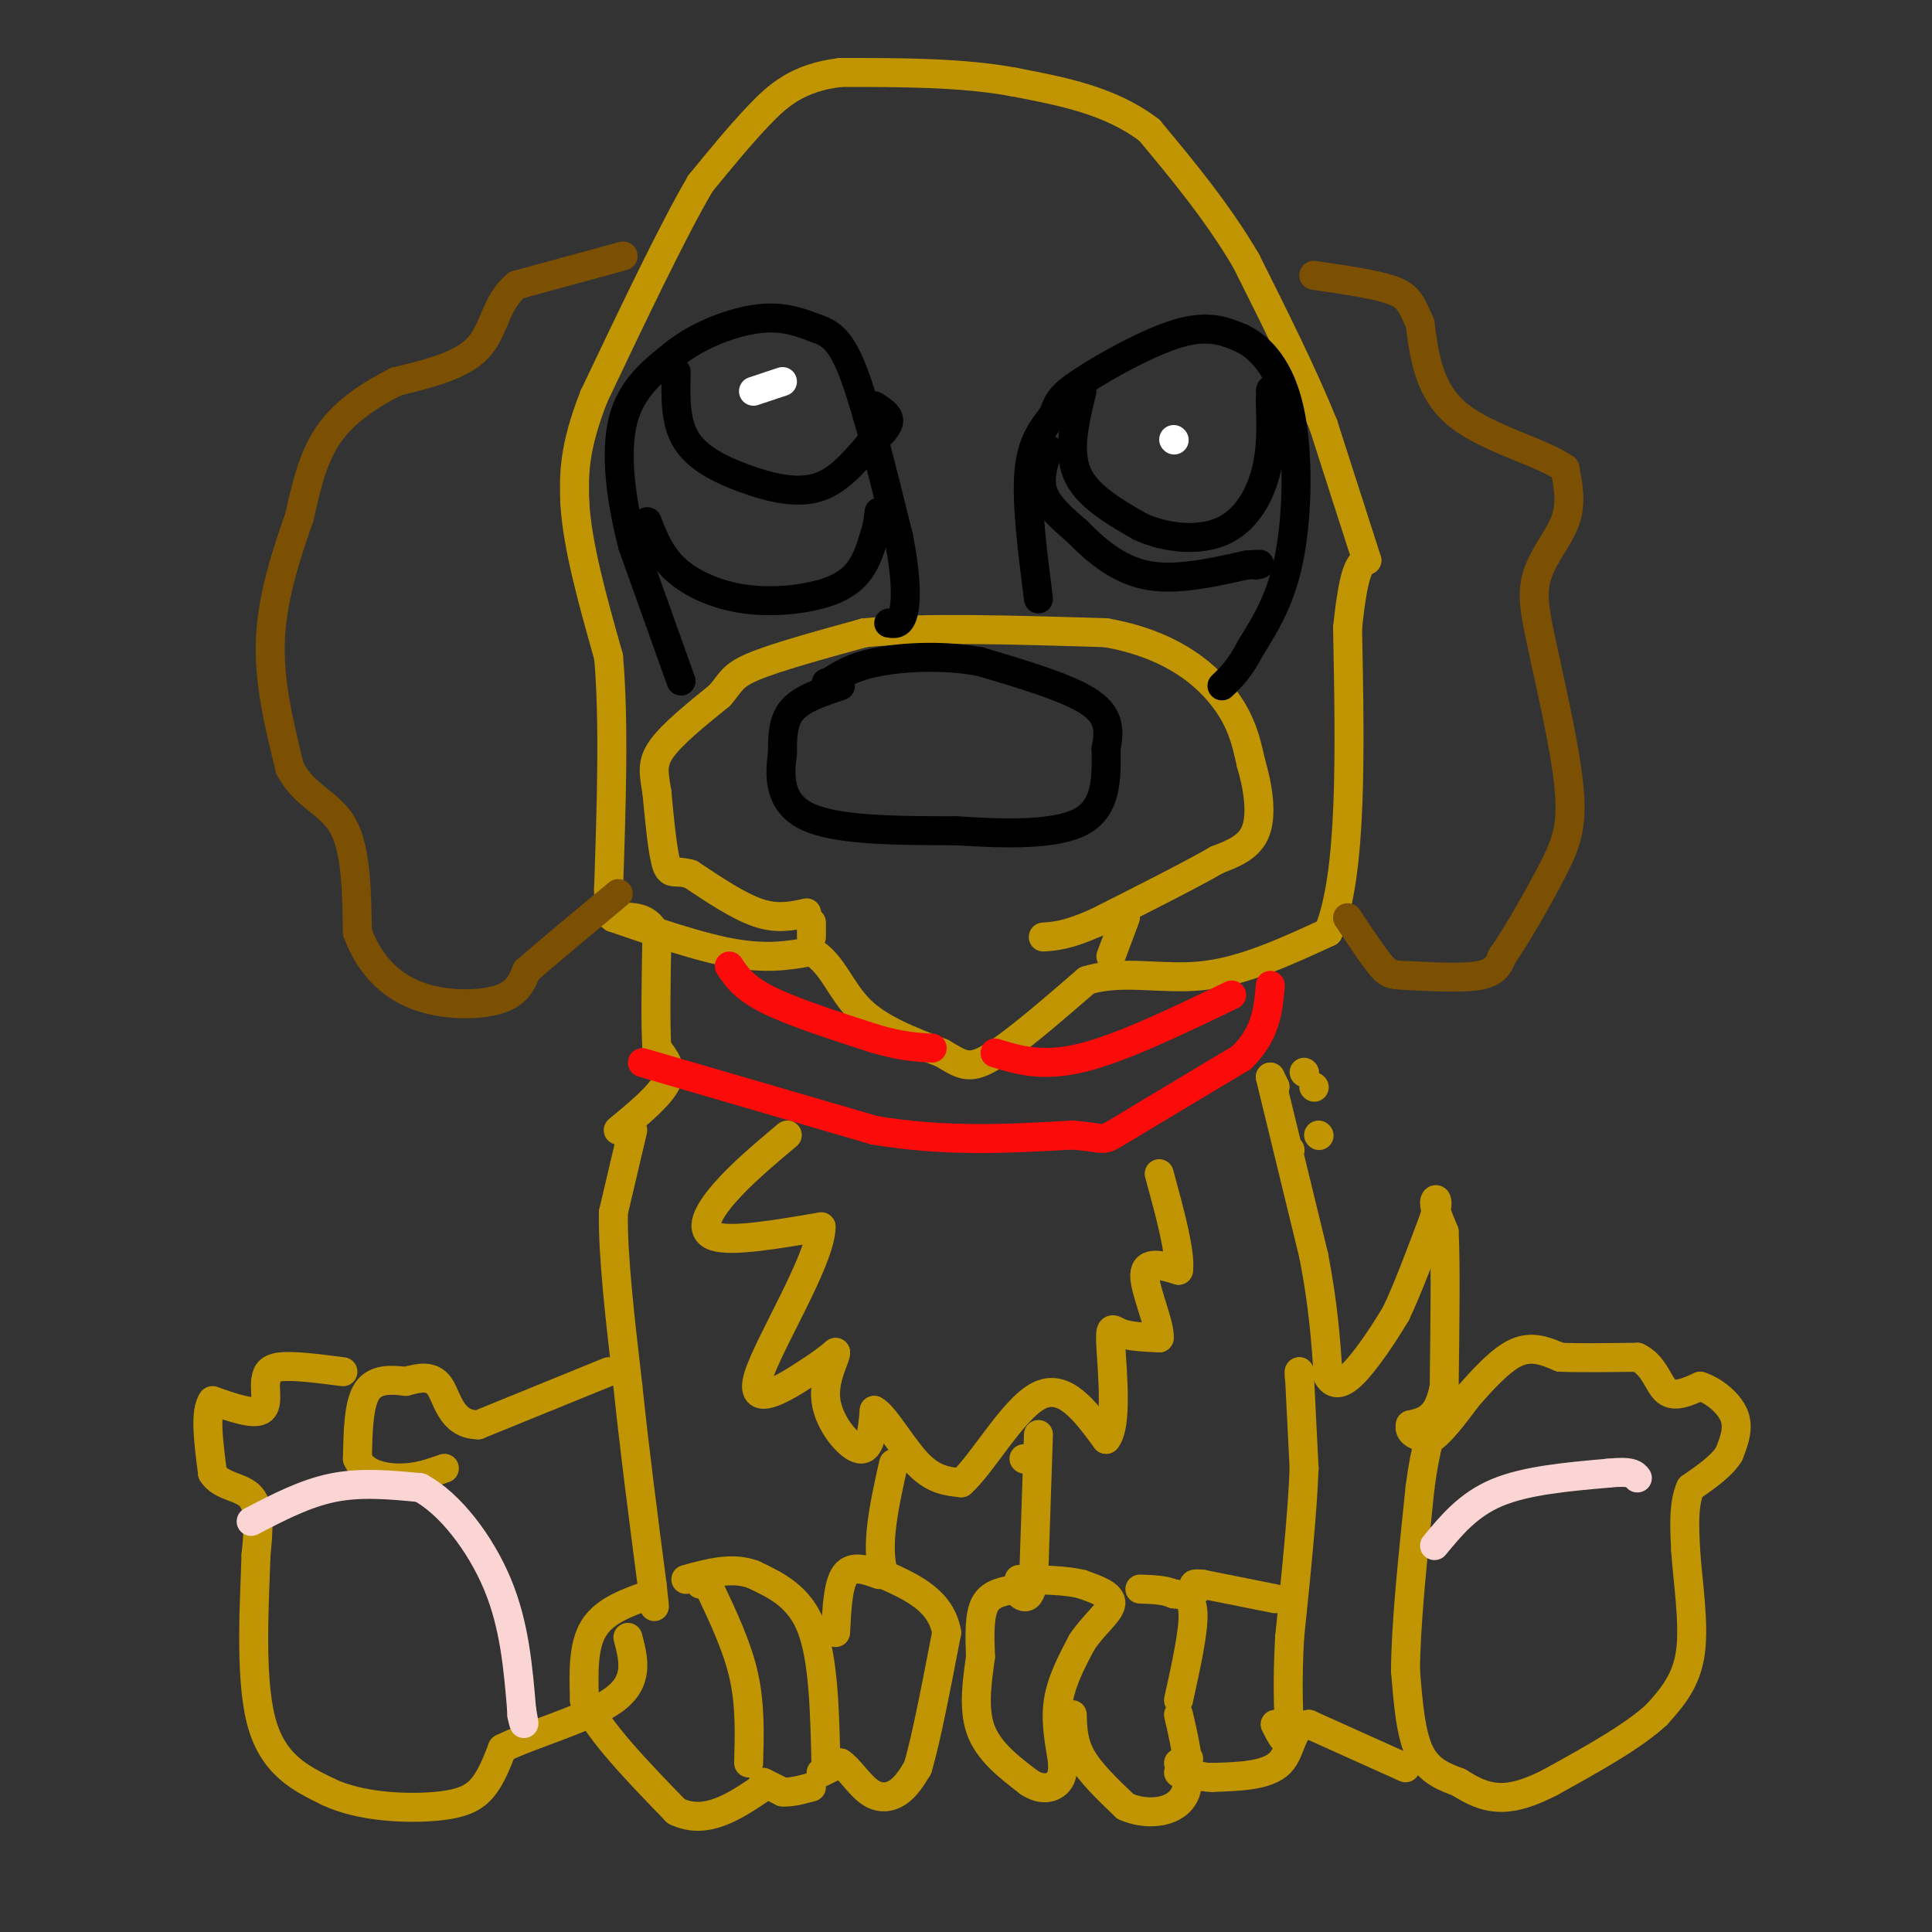 <svg viewBox='0 0 400 400' version='1.1' xmlns='http://www.w3.org/2000/svg' xmlns:xlink='http://www.w3.org/1999/xlink'><rect x="0" y="0" width="400" height="400" fill="#333333" stroke="none"/><g fill='none' stroke='#C09501' stroke-width='6' stroke-linecap='round' stroke-linejoin='round'><path d='M270,222c0.000,0.000 0.100,0.100 0.1,0.1'/><path d='M131,234c0.000,0.000 -4.000,17.000 -4,17'/><path d='M127,251c-0.167,8.833 1.417,22.417 3,36'/><path d='M130,287c1.333,12.833 3.167,26.917 5,41'/><path d='M135,328c0.833,7.167 0.417,4.583 0,2'/><path d='M135,330c0.000,0.000 0.100,0.100 0.1,0.1'/><path d='M135,330c-4.833,1.667 -9.667,3.333 -12,7c-2.333,3.667 -2.167,9.333 -2,15'/><path d='M121,352c2.833,6.333 10.917,14.667 19,23'/><path d='M140,375c6.167,3.000 12.083,-1.000 18,-5'/><path d='M158,369c0.000,0.000 4.000,2.000 4,2'/><path d='M162,371c1.667,0.167 3.833,-0.417 6,-1'/><path d='M170,367c0.000,0.000 4.000,-2.000 4,-2'/><path d='M174,365c1.667,0.988 3.833,4.458 6,6c2.167,1.542 4.333,1.155 6,0c1.667,-1.155 2.833,-3.077 4,-5'/><path d='M190,366c1.667,-5.500 3.833,-16.750 6,-28'/><path d='M196,338c-1.167,-6.667 -7.083,-9.333 -13,-12'/><path d='M183,326c-1.833,-5.833 0.083,-14.417 2,-23'/><path d='M212,302c0.000,0.000 0.100,0.100 0.1,0.1'/><path d='M215,297c0.000,0.000 -1.000,30.000 -1,30'/><path d='M214,327c-0.833,5.333 -2.417,3.667 -4,2'/><path d='M210,329c-1.911,0.489 -4.689,0.711 -6,3c-1.311,2.289 -1.156,6.644 -1,11'/><path d='M203,343c-0.600,4.556 -1.600,10.444 0,15c1.600,4.556 5.800,7.778 10,11'/><path d='M213,369c2.844,1.889 4.956,1.111 6,0c1.044,-1.111 1.022,-2.556 1,-4'/><path d='M220,365c-0.289,-2.711 -1.511,-7.489 -1,-12c0.511,-4.511 2.756,-8.756 5,-13'/><path d='M224,340c2.378,-3.622 5.822,-6.178 6,-8c0.178,-1.822 -2.911,-2.911 -6,-4'/><path d='M224,328c-3.167,-0.833 -8.083,-0.917 -13,-1'/><path d='M222,355c0.083,2.917 0.167,5.833 2,9c1.833,3.167 5.417,6.583 9,10'/><path d='M233,374c4.111,1.867 9.889,1.533 12,-2c2.111,-3.533 0.556,-10.267 -1,-17'/><path d='M244,352c1.583,-7.167 3.167,-14.333 3,-18c-0.167,-3.667 -2.083,-3.833 -4,-4'/><path d='M243,330c-1.833,-0.833 -4.417,-0.917 -7,-1'/><path d='M244,367c0.000,0.000 0.100,0.100 0.1,0.1'/><path d='M273,235c0.000,0.000 0.100,0.100 0.1,0.1'/><path d='M246,364c0.000,0.000 0.100,0.100 0.1,0.1'/><path d='M263,223c0.000,0.000 1.000,2.000 1,2'/><path d='M267,238c0.000,0.000 0.100,0.100 0.1,0.1'/><path d='M263,223c0.000,0.000 9.000,37.000 9,37'/><path d='M272,260c2.000,10.333 2.500,17.667 3,25'/><path d='M275,285c1.978,3.400 5.422,-0.600 8,-4c2.578,-3.400 4.289,-6.200 6,-9'/><path d='M289,272c2.333,-4.833 5.167,-12.417 8,-20'/><path d='M297,252c1.156,-4.044 0.044,-4.156 0,-3c-0.044,1.156 0.978,3.578 2,6'/><path d='M299,255c0.333,6.333 0.167,19.167 0,32'/><path d='M299,287c-1.167,6.667 -4.083,7.333 -7,8'/><path d='M292,295c-0.500,1.833 1.750,2.417 4,3'/><path d='M296,298c2.000,-1.000 5.000,-5.000 8,-9'/><path d='M304,289c3.067,-3.444 6.733,-7.556 10,-9c3.267,-1.444 6.133,-0.222 9,1'/><path d='M323,281c4.167,0.167 10.083,0.083 16,0'/><path d='M339,281c3.511,1.600 4.289,5.600 6,7c1.711,1.400 4.356,0.200 7,-1'/><path d='M352,287c2.689,0.822 5.911,3.378 7,6c1.089,2.622 0.044,5.311 -1,8'/><path d='M358,301c-1.500,2.500 -4.750,4.750 -8,7'/><path d='M350,308c-1.500,3.333 -1.250,8.167 -1,13'/><path d='M349,321c0.378,6.111 1.822,14.889 1,21c-0.822,6.111 -3.911,9.556 -7,13'/><path d='M343,355c-4.833,4.500 -13.417,9.250 -22,14'/><path d='M321,369c-5.778,2.978 -9.222,3.422 -12,3c-2.778,-0.422 -4.889,-1.711 -7,-3'/><path d='M302,369c-2.733,-1.044 -6.067,-2.156 -8,-6c-1.933,-3.844 -2.467,-10.422 -3,-17'/><path d='M291,346c0.000,-9.167 1.500,-23.583 3,-38'/><path d='M294,308c1.167,-9.000 2.583,-12.500 4,-16'/><path d='M291,366c0.000,0.000 -20.000,-9.000 -20,-9'/><path d='M271,357c-3.822,0.244 -3.378,5.356 -6,8c-2.622,2.644 -8.311,2.822 -14,3'/><path d='M251,368c-3.500,0.000 -5.250,-1.500 -7,-3'/><path d='M269,284c0.000,0.000 0.000,1.000 0,1'/><path d='M272,225c0.000,0.000 0.100,0.100 0.1,0.1'/><path d='M269,284c0.000,0.000 1.000,20.000 1,20'/><path d='M270,304c-0.333,9.167 -1.667,22.083 -3,35'/><path d='M267,339c-0.500,9.167 -0.250,14.583 0,20'/><path d='M267,359c-0.500,3.000 -1.750,0.500 -3,-2'/><path d='M264,331c0.000,0.000 -15.000,-3.000 -15,-3'/><path d='M249,328c-2.667,-0.333 -1.833,0.333 -1,1'/><path d='M155,365c0.167,-6.000 0.333,-12.000 -1,-18c-1.333,-6.000 -4.167,-12.000 -7,-18'/><path d='M147,329c-1.500,-3.167 -1.750,-2.083 -2,-1'/><path d='M171,365c-0.250,-10.750 -0.500,-21.500 -3,-28c-2.500,-6.500 -7.250,-8.750 -12,-11'/><path d='M156,326c-4.333,-1.667 -9.167,-0.333 -14,1'/><path d='M173,338c0.250,-5.000 0.500,-10.000 2,-12c1.500,-2.000 4.250,-1.000 7,0'/><path d='M126,284c0.000,0.000 -27.000,11.000 -27,11'/><path d='M99,295c-5.667,-0.022 -6.333,-5.578 -8,-8c-1.667,-2.422 -4.333,-1.711 -7,-1'/><path d='M84,286c-2.778,-0.333 -6.222,-0.667 -8,2c-1.778,2.667 -1.889,8.333 -2,14'/><path d='M74,302c1.289,3.156 5.511,4.044 9,4c3.489,-0.044 6.244,-1.022 9,-2'/><path d='M71,284c-5.167,-0.667 -10.333,-1.333 -13,-1c-2.667,0.333 -2.833,1.667 -3,3'/><path d='M55,286c-0.244,1.889 0.644,5.111 -1,6c-1.644,0.889 -5.822,-0.556 -10,-2'/><path d='M44,290c-1.667,2.167 -0.833,8.583 0,15'/><path d='M44,305c1.733,2.911 6.067,2.689 8,5c1.933,2.311 1.467,7.156 1,12'/><path d='M53,322c-0.244,8.756 -1.356,24.644 1,34c2.356,9.356 8.178,12.178 14,15'/><path d='M68,371c6.595,3.143 16.083,3.500 22,3c5.917,-0.500 8.262,-1.857 10,-4c1.738,-2.143 2.869,-5.071 4,-8'/><path d='M104,362c5.600,-2.889 17.600,-6.111 23,-10c5.400,-3.889 4.200,-8.444 3,-13'/><path d='M128,234c4.333,-3.583 8.667,-7.167 10,-10c1.333,-2.833 -0.333,-4.917 -2,-7'/><path d='M136,217c-0.333,-5.000 -0.167,-14.000 0,-23'/><path d='M136,194c-1.500,-4.500 -5.250,-4.250 -9,-4'/><path d='M127,190c2.911,0.933 14.689,5.267 23,7c8.311,1.733 13.156,0.867 18,0'/><path d='M168,197c4.267,2.267 5.933,7.933 10,12c4.067,4.067 10.533,6.533 17,9'/><path d='M195,218c3.978,2.333 5.422,3.667 10,1c4.578,-2.667 12.289,-9.333 20,-16'/><path d='M225,203c7.289,-2.311 15.511,-0.089 24,-1c8.489,-0.911 17.244,-4.956 26,-9'/><path d='M275,193c5.000,-12.000 4.500,-37.500 4,-63'/><path d='M279,130c1.333,-12.833 2.667,-13.417 4,-14'/><path d='M283,116c0.000,0.000 -9.000,-28.000 -9,-28'/><path d='M274,88c-4.167,-10.333 -10.083,-22.167 -16,-34'/><path d='M258,54c-6.000,-10.167 -13.000,-18.583 -20,-27'/><path d='M238,27c-8.000,-6.167 -18.000,-8.083 -28,-10'/><path d='M210,17c-10.667,-2.000 -23.333,-2.000 -36,-2'/><path d='M174,15c-8.844,1.067 -12.956,4.733 -17,9c-4.044,4.267 -8.022,9.133 -12,14'/><path d='M145,38c-5.667,9.667 -13.833,26.833 -22,44'/><path d='M123,82c-4.333,11.000 -4.167,16.500 -4,22'/><path d='M119,104c0.500,9.000 3.750,20.500 7,32'/><path d='M126,136c1.167,13.333 0.583,30.667 0,48'/><path d='M126,184c0.000,8.333 0.000,5.167 0,2'/></g>
<g fill='none' stroke='#7C5002' stroke-width='6' stroke-linecap='round' stroke-linejoin='round'><path d='M129,53c0.000,0.000 -22.000,6.000 -22,6'/><path d='M107,59c-4.444,3.511 -4.556,9.289 -8,13c-3.444,3.711 -10.222,5.356 -17,7'/><path d='M82,79c-5.489,2.778 -10.711,6.222 -14,11c-3.289,4.778 -4.644,10.889 -6,17'/><path d='M62,107c-2.444,7.000 -5.556,16.000 -6,25c-0.444,9.000 1.778,18.000 4,27'/><path d='M60,159c2.933,5.889 8.267,7.111 11,12c2.733,4.889 2.867,13.444 3,22'/><path d='M74,193c2.238,6.214 6.333,10.750 12,13c5.667,2.250 12.905,2.214 17,1c4.095,-1.214 5.048,-3.607 6,-6'/><path d='M109,201c4.167,-3.667 11.583,-9.833 19,-16'/><path d='M279,190c2.667,4.024 5.333,8.048 7,10c1.667,1.952 2.333,1.833 6,2c3.667,0.167 10.333,0.619 14,0c3.667,-0.619 4.333,-2.310 5,-4'/><path d='M311,198c2.738,-3.845 7.083,-11.458 10,-17c2.917,-5.542 4.405,-9.012 4,-16c-0.405,-6.988 -2.702,-17.494 -5,-28'/><path d='M320,137c-1.583,-7.595 -3.042,-12.583 -2,-17c1.042,-4.417 4.583,-8.262 6,-12c1.417,-3.738 0.708,-7.369 0,-11'/><path d='M324,97c-4.533,-3.311 -15.867,-6.089 -22,-11c-6.133,-4.911 -7.067,-11.956 -8,-19'/><path d='M294,67c-1.867,-4.378 -2.533,-5.822 -6,-7c-3.467,-1.178 -9.733,-2.089 -16,-3'/></g>
<g fill='none' stroke='#C09501' stroke-width='6' stroke-linecap='round' stroke-linejoin='round'><path d='M167,189c-3.000,0.667 -6.000,1.333 -10,0c-4.000,-1.333 -9.000,-4.667 -14,-8'/><path d='M143,181c-3.200,-1.022 -4.200,0.422 -5,-2c-0.800,-2.422 -1.400,-8.711 -2,-15'/><path d='M136,164c-0.622,-3.844 -1.178,-5.956 1,-9c2.178,-3.044 7.089,-7.022 12,-11'/><path d='M149,144c2.400,-2.733 2.400,-4.067 7,-6c4.600,-1.933 13.800,-4.467 23,-7'/><path d='M179,131c12.167,-1.167 31.083,-0.583 50,0'/><path d='M229,131c12.844,2.267 19.956,7.933 24,13c4.044,5.067 5.022,9.533 6,14'/><path d='M259,158c1.511,5.022 2.289,10.578 1,14c-1.289,3.422 -4.644,4.711 -8,6'/><path d='M252,178c-5.500,3.167 -15.250,8.083 -25,13'/><path d='M227,191c-6.000,2.667 -8.500,2.833 -11,3'/><path d='M233,190c0.000,0.000 -3.000,8.000 -3,8'/><path d='M168,191c0.000,0.000 0.000,3.000 0,3'/></g>
<g fill='none' stroke='#000000' stroke-width='6' stroke-linecap='round' stroke-linejoin='round'><path d='M174,142c-4.000,1.333 -8.000,2.667 -10,5c-2.000,2.333 -2.000,5.667 -2,9'/><path d='M162,156c-0.578,4.156 -1.022,10.044 5,13c6.022,2.956 18.511,2.978 31,3'/><path d='M198,172c10.378,0.689 20.822,0.911 26,-2c5.178,-2.911 5.089,-8.956 5,-15'/><path d='M229,155c0.867,-4.200 0.533,-7.200 -4,-10c-4.533,-2.800 -13.267,-5.400 -22,-8'/><path d='M203,137c-7.644,-1.422 -15.756,-0.978 -21,0c-5.244,0.978 -7.622,2.489 -10,4'/><path d='M172,141c-1.667,0.667 -0.833,0.333 0,0'/><path d='M141,141c0.000,0.000 -10.000,-28.000 -10,-28'/><path d='M131,113c-2.489,-9.511 -3.711,-19.289 -2,-26c1.711,-6.711 6.356,-10.356 11,-14'/><path d='M140,73c4.956,-3.822 11.844,-6.378 17,-7c5.156,-0.622 8.578,0.689 12,2'/><path d='M169,68c3.244,1.067 5.356,2.733 8,10c2.644,7.267 5.822,20.133 9,33'/><path d='M186,111c1.756,8.600 1.644,13.600 1,16c-0.644,2.400 -1.822,2.200 -3,2'/><path d='M215,124c-1.250,-9.833 -2.500,-19.667 -2,-26c0.500,-6.333 2.750,-9.167 5,-12'/><path d='M218,86c1.095,-2.833 1.333,-3.917 6,-7c4.667,-3.083 13.762,-8.167 20,-10c6.238,-1.833 9.619,-0.417 13,1'/><path d='M257,70c4.179,1.988 8.125,6.458 10,15c1.875,8.542 1.679,21.155 0,30c-1.679,8.845 -4.839,13.923 -8,19'/><path d='M259,134c-2.333,4.500 -4.167,6.250 -6,8'/><path d='M217,93c-1.000,3.083 -2.000,6.167 -1,9c1.000,2.833 4.000,5.417 7,8'/><path d='M223,110c3.267,3.333 7.933,7.667 14,9c6.067,1.333 13.533,-0.333 21,-2'/><path d='M258,117c3.833,-0.333 2.917,-0.167 2,0'/><path d='M224,81c-1.500,6.167 -3.000,12.333 -1,17c2.000,4.667 7.500,7.833 13,11'/><path d='M236,109c5.333,2.464 12.167,3.125 17,1c4.833,-2.125 7.667,-7.036 9,-12c1.333,-4.964 1.167,-9.982 1,-15'/><path d='M263,83c0.167,-2.833 0.083,-2.417 0,-2'/><path d='M134,108c1.376,3.545 2.753,7.091 6,10c3.247,2.909 8.365,5.182 14,6c5.635,0.818 11.786,0.182 16,-1c4.214,-1.182 6.490,-2.909 8,-5c1.510,-2.091 2.255,-4.545 3,-7'/><path d='M181,111c0.667,-2.000 0.833,-3.500 1,-5'/><path d='M140,77c-0.131,5.125 -0.262,10.250 2,14c2.262,3.750 6.917,6.125 12,8c5.083,1.875 10.595,3.250 15,2c4.405,-1.250 7.702,-5.125 11,-9'/><path d='M180,92c2.733,-2.378 4.067,-3.822 4,-5c-0.067,-1.178 -1.533,-2.089 -3,-3'/></g>
<g fill='none' stroke='#FD0A0A' stroke-width='6' stroke-linecap='round' stroke-linejoin='round'><path d='M151,200c1.500,2.250 3.000,4.500 8,7c5.000,2.500 13.500,5.250 22,8'/><path d='M181,215c5.667,1.667 8.833,1.833 12,2'/><path d='M206,218c4.917,1.500 9.833,3.000 18,1c8.167,-2.000 19.583,-7.500 31,-13'/><path d='M133,220c0.000,0.000 48.000,14.000 48,14'/><path d='M181,234c14.833,2.500 27.917,1.750 41,1'/><path d='M222,235c7.489,0.600 5.711,1.600 10,-1c4.289,-2.600 14.644,-8.800 25,-15'/><path d='M257,219c5.167,-5.000 5.583,-10.000 6,-15'/></g>
<g fill='none' stroke='#FBD4D4' stroke-width='6' stroke-linecap='round' stroke-linejoin='round'><path d='M52,315c5.583,-2.917 11.167,-5.833 17,-7c5.833,-1.167 11.917,-0.583 18,0'/><path d='M87,308c6.133,3.289 12.467,11.511 16,20c3.533,8.489 4.267,17.244 5,26'/><path d='M108,354c0.833,4.500 0.417,2.750 0,1'/><path d='M297,320c3.500,-4.250 7.000,-8.500 13,-11c6.000,-2.500 14.500,-3.250 23,-4'/><path d='M333,305c4.833,-0.500 5.417,0.250 6,1'/></g>
<g fill='none' stroke='#C09501' stroke-width='6' stroke-linecap='round' stroke-linejoin='round'><path d='M163,235c-4.778,4.022 -9.556,8.044 -13,12c-3.444,3.956 -5.556,7.844 -2,9c3.556,1.156 12.778,-0.422 22,-2'/><path d='M170,254c0.012,6.643 -10.958,24.250 -13,31c-2.042,6.750 4.845,2.643 9,0c4.155,-2.643 5.577,-3.821 7,-5'/><path d='M173,280c0.250,0.798 -2.625,5.292 -2,10c0.625,4.708 4.750,9.631 7,10c2.250,0.369 2.625,-3.815 3,-8'/><path d='M181,292c2.067,1.022 5.733,7.578 9,11c3.267,3.422 6.133,3.711 9,4'/><path d='M199,307c4.333,-3.778 10.667,-15.222 16,-18c5.333,-2.778 9.667,3.111 14,9'/><path d='M229,298c2.369,-2.714 1.292,-14.000 1,-19c-0.292,-5.000 0.202,-3.714 2,-3c1.798,0.714 4.899,0.857 8,1'/><path d='M240,277c0.267,-2.689 -3.067,-9.911 -3,-13c0.067,-3.089 3.533,-2.044 7,-1'/><path d='M244,263c0.500,-3.500 -1.750,-11.750 -4,-20'/></g>
<g fill='none' stroke='#FFFFFF' stroke-width='6' stroke-linecap='round' stroke-linejoin='round'><path d='M156,81c0.000,0.000 6.000,-2.000 6,-2'/><path d='M243,91c0.000,0.000 0.100,0.100 0.1,0.1'/></g>
</svg>